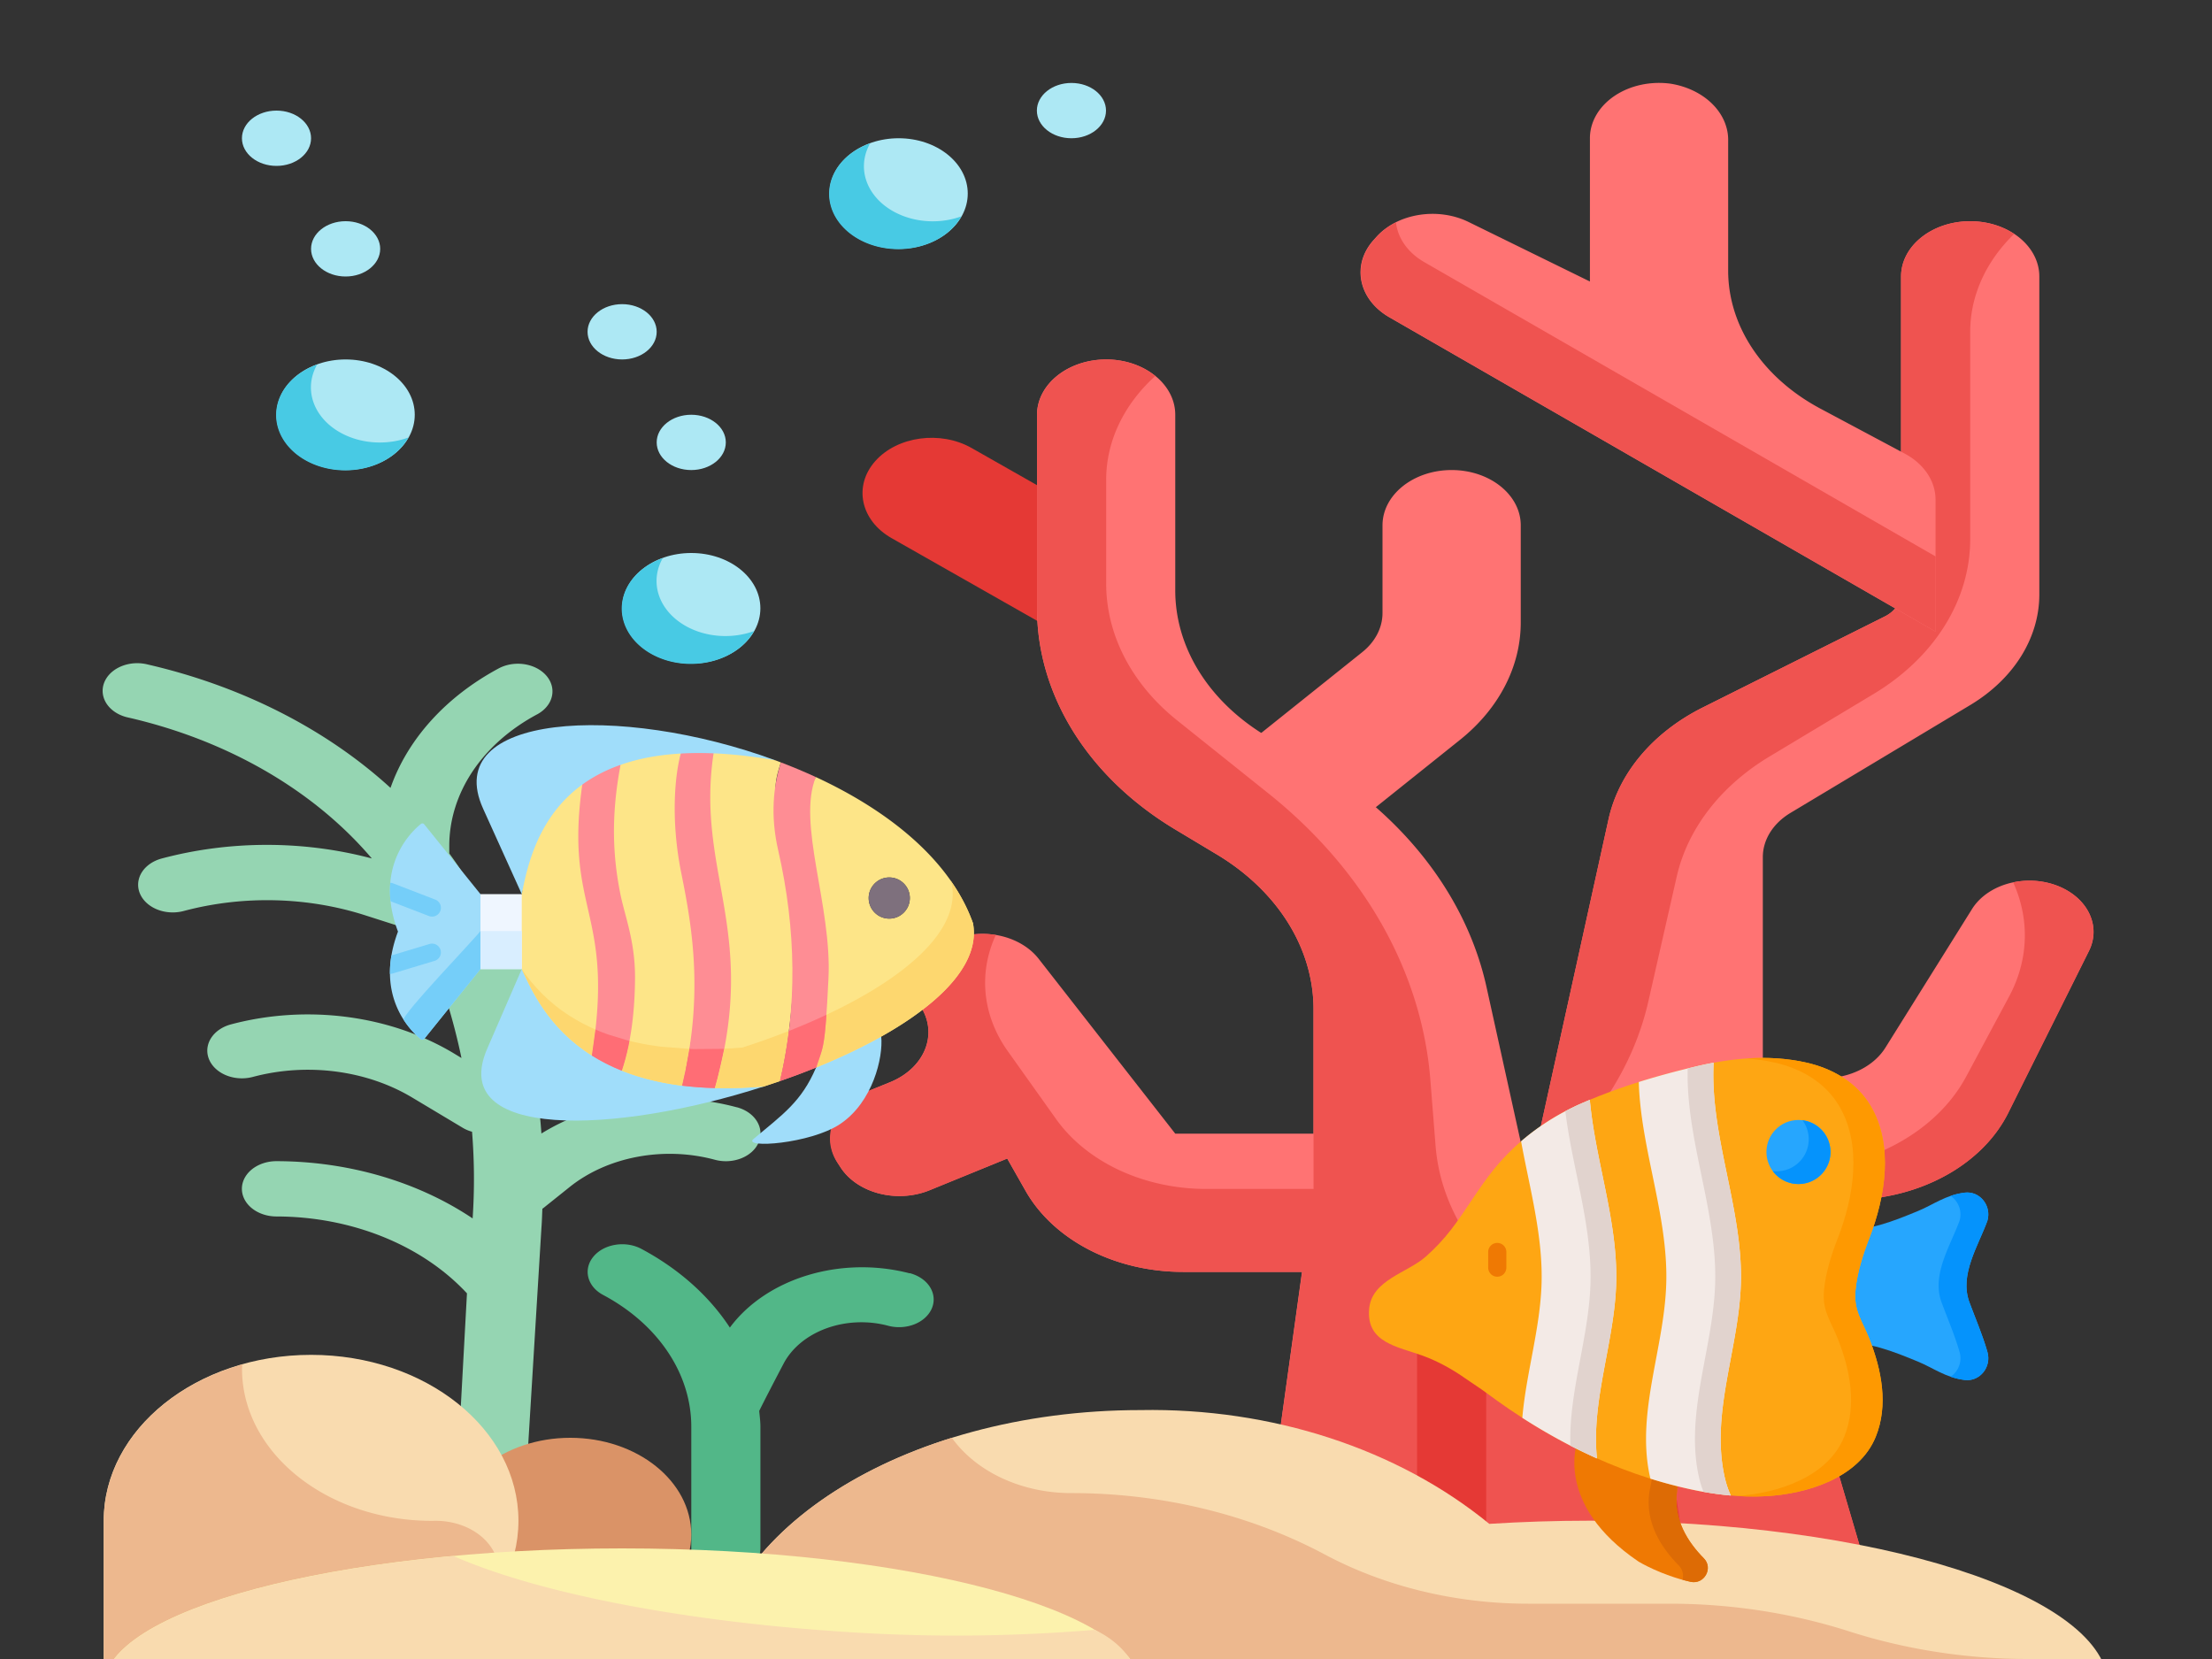 <svg xmlns="http://www.w3.org/2000/svg" xmlns:xlink="http://www.w3.org/1999/xlink" width="544" height="408" viewBox="0 0 640 480" xmlns:v="https://vecta.io/nano"><rect x="0" y="0" width="640" height="480" fill="#333333" stroke="none"/><g transform="matrix(1.25 0 0 1 320 256)"><path d="M-31.103-126.375l39.12 27.78h0l-18.52 26.08h0l-39.12-27.78c-7.202-5.114-8.894-15.098-3.78-22.3s15.098-8.894 22.3-3.78z" fill="#e53935"/><path d="M152.03 96V-8a16 16 0 0 1 6.4-12.8l41.6-31.2a40 40 0 0 0 16-32v-92c0-8.837-7.163-16-16-16s-16 7.163-16 16v91.568a8 8 0 0 1-3.76 6.784L138.15-51.32a48 48 0 0 0-21.832 32.36l-18.4 104.296-9.84-55.736a104 104 0 0 0-47.304-70.12A52.65 52.65 0 0 1 16.03-85.184V-136c0-8.837-7.163-16-16-16s-16 7.163-16 16v56a80 80 0 0 0 32 64l9.6 7.2A56 56 0 0 1 48.03 36v36h-32l-31.624-50.6a15.35 15.35 0 0 0-21.52-4.64c-6.258 4.176-8.568 12.271-5.456 19.12 3.602 7.928.327 17.287-7.432 21.24l-5.376 2.736c-3.627 1.845-6.372 5.055-7.631 8.925s-.928 8.081.919 11.707l.6 1.176c1.846 3.626 5.058 6.369 8.927 7.627s8.08.925 11.705-.923l17.984-9.168 4.248 9.336A40 40 0 0 0 17.79 112h27.576L32.03 232h152z" fill="#ff7373"/><path d="M136.01 96.02l23.856 33.4-7.856-33.4v-2zM-22.712 48.176l11.2 19.672A40 40 0 0 0 23.24 88h24.8V36a56 56 0 0 0-22.4-44.8l-9.6-7.2a80 80 0 0 1-32-64v-56c.065-8.809 7.191-15.935 16-16 4.278.006 8.374 1.736 11.36 4.8a45.29 45.29 0 0 0-11.36 30v30a56 56 0 0 0 16.408 39.608L37.64-26.4a128.67 128.67 0 0 1 37.44 82.88l1.2 18.96c2.118 34.052 30.362 60.579 64.48 60.56h20.72l22.56 96h-152L45.4 112H17.8a40 40 0 0 1-36.424-23.488L-22.84 79.2l-18 9.2a15.37 15.37 0 0 1-20.64-6.72l-.64-1.2a15.05 15.05 0 0 1 6.552-20.552l5.6-2.808a16.18 16.18 0 0 0 7.36-21.28 15.75 15.75 0 0 1-1.36-6.32c.036-4.602 2.126-8.948 5.698-11.85s8.254-4.057 12.766-3.15a39.91 39.91 0 0 0 2.792 33.656zM200.03-159.98v60a56 56 0 0 1-22.4 44.8l-24 18.024A56 56 0 0 0 132.102-2.38l-6.576 36.16A95.35 95.35 0 0 1 97.91 85.348l18.4-104.296a48 48 0 0 1 21.832-32.36l42.12-26.328a8 8 0 0 0 3.76-6.784v-91.56c0-8.837 7.163-16 16-16a15.92 15.92 0 0 1 10.184 3.664c-6.581 7.976-10.179 17.995-10.176 28.336z" fill="#ef5350"/><path d="M32-40l27.312-27.312A16 16 0 0 0 64-78.624V-104c0-8.837 7.163-16 16-16s16 7.163 16 16v28.12a48 48 0 0 1-14.056 33.936L56-16zm103.98 95.97h30.112a16 16 0 0 0 14.312-8.848l20.056-40.12a14.85 14.85 0 0 1 21.504-5.712c5.839 3.891 8.152 11.342 5.544 17.856L208.78 66.058a40 40 0 0 1-32.176 24.8L135.98 95.97zm48.902-180.722l-19.496-13a48 48 0 0 1-21.376-39.936v-37.456a16.6 16.6 0 0 0-13.312-16.64A16 16 0 0 0 112.01-216v41.448L83.946-191.76c-7.174-4.401-16.532-2.492-21.408 4.368l-.664.928c-5.098 7.173-3.447 17.116 3.696 22.256l126.44 90.944v-38.176a16 16 0 0 0-7.128-13.312z" fill="#ff7373"/><path d="M209.984-.702a14.79 14.79 0 0 1 12 1.992c5.839 3.891 8.152 11.342 5.544 17.856L208.84 66.058a40 40 0 0 1-32.176 24.8L136.04 95.97l39.512-16.936a44.8 44.8 0 0 0 23.552-23.552l9.952-23.2c4.486-10.475 4.818-22.265.928-32.976zM73.63-180.188a15.87 15.87 0 0 1-6.512-11.448 15.88 15.88 0 0 0-4.52 4.264l-.664.928c-5.098 7.173-3.447 17.116 3.696 22.256l126.4 90.944v-21.752z" fill="#ef5350"/><g fill="#ade8f4"><circle cx="0" cy="0" r="2" transform="matrix(8 0 0 8 -176 -136)"/><circle cx="0" cy="0" r="2" transform="matrix(8 0 0 8 -96 -80)"/><circle cx="0" cy="0" r="2" transform="matrix(8 0 0 8 -48 -200)"/></g><g fill="#48cae4"><use xlink:href="#B"/><path d="M-88.03-71.97c-5.436.023-10.508-2.727-13.456-7.294s-3.364-10.322-1.104-15.266a16 16 0 0 0 4.276 30.465A16 16 0 0 0-81.47-73.41a15.92 15.92 0 0 1-6.56 1.44z"/><use xlink:href="#B" x="-128" y="64"/></g><path d="M-85.474 64.368a48.64 48.64 0 0 0-45.208 7.592 226.75 226.75 0 0 0-2.92-25.792l3.488-5.8a71.15 71.15 0 0 1 44.048-32.64 8 8 0 0 0-3.88-15.52c-19.389 4.793-36.535 16.119-48.552 32.072a234.65 234.65 0 0 0-3.504-11.592 117.73 117.73 0 0 0-10.008-21.76v-2.12a45.8 45.8 0 0 1 20.44-38.192 8 8 0 0 0-8.872-13.312A61.67 61.67 0 0 0-165.61-28.04a118.15 118.15 0 0 0-56.208-35.704 8 8 0 0 0-10.167 9.639 8 8 0 0 0 5.767 5.737A102.25 102.25 0 0 1-169.93-7.616c-15.78-5.252-32.836-5.252-48.616 0a8.01 8.01 0 0 0-2.79 13.589 8.01 8.01 0 0 0 7.846 1.611 61.09 61.09 0 0 1 41.992 1.232l12.752 5.104c.496 1.296 1.112 2.528 1.56 3.856a213.99 213.99 0 0 1 8 32.336l-1.784-1.352a56.32 56.32 0 0 0-51.568-8.376 8.01 8.01 0 0 0-2.784 13.593 8.01 8.01 0 0 0 7.848 1.607 40.25 40.25 0 0 1 36.904 5.984l11.76 8.8a7.89 7.89 0 0 0 2.072 1.08c.538 8.35.583 16.725.136 25.08A70.91 70.91 0 0 0-192.01 79.96a8 8 0 1 0 0 16 55.04 55.04 0 0 1 44.096 22.248l-2.312 52.96a8 8 0 0 0 7.488 8.48h.504a8 8 0 0 0 8-7.496l3.552-72.84c.12-1.88.152-3.752.224-5.6 0-.04.088-.048.128-.088l6.112-6.112a32.72 32.72 0 0 1 33.704-7.952c4.197 1.398 8.734-.871 10.132-5.068s-.871-8.734-5.068-10.132z" fill="#95d5b2"/><path d="M-45.462 112.408a35.54 35.54 0 0 0-41.6 15.704c-4.81-9.184-11.849-17.013-20.472-22.768-3.676-2.452-8.644-1.46-11.096 2.216s-1.46 8.644 2.216 11.096c12.776 8.502 20.444 22.838 20.424 38.184V192a8 8 0 1 0 16 0v-35.2c0-1.544-.168-3.056-.28-4.576 1.224-3.104 3.36-8.256 5.688-13.792a19.53 19.53 0 0 1 24.064-10.88 8.01 8.01 0 1 0 5.056-15.2z" fill="#52b788"/><path d="M80 192.734a8 8 0 0 1-8-8V128.03a8 8 0 1 1 16 0v56.704a8 8 0 0 1-8 8zm45.752 7.632a8 8 0 0 1-7.936-7.048l-5.76-48.344a8 8 0 0 1 15.888-1.888l5.76 48.336a8 8 0 0 1-7 8.896c-.304.032-.64.048-.952.048z" fill="#e53935"/><g fill="#ade8f4"><circle cx="0" cy="0" r="1" transform="matrix(8 0 0 8 -96 -128)"/><circle cx="0" cy="0" r="1" transform="matrix(8 0 0 8 -176 -184)"/><circle cx="0" cy="0" r="1" transform="matrix(8 0 0 8 -192 -216)"/><circle cx="0" cy="0" r="1" transform="matrix(8 0 0 8 -112 -160)"/><circle cx="0" cy="0" r="1" transform="matrix(8 0 0 8 -8 -224)"/></g><circle cx="0" cy="0" r="3.5" fill="#da9367" transform="matrix(8 0 0 8 -124 188)"/><path d="M-232 184c0-26.51 21.49-48 48-48s48 21.49 48 48-21.49 48-48 48h-48z" fill="#f9dbaf"/><path d="M-155.98 184.03c-24.301 0-44-19.699-44-44 0-.416.048-.8.064-1.232-19.196 6.756-32.045 24.882-32.064 45.232v48h39.728a59.37 59.37 0 0 0 45.704-20.664 52.8 52.8 0 0 0 3.76-5.048c2.867-4.587 2.958-10.384.236-15.059s-7.808-7.458-13.212-7.229z" fill="#edb88e"/><path d="M112 183.98c-8 0-15.744.328-23.28.92C67.545 163.204 38.308 151.281 8 151.98c-55.2 0-100 35.816-100 80h324c0-26.512-53.728-48-120-48z" fill="#f9dbaf"/><path d="M232 232H-92c0-31.6 22.96-59.04 56.32-72A31.84 31.84 0 0 0-8 176c20.873-.011 41.281 6.17 58.64 17.76A84.88 84.88 0 0 0 97.68 208h32.8a111.75 111.75 0 0 1 41.52 8 111.75 111.75 0 0 0 41.52 8h16.8c1.099 2.525 1.67 5.247 1.68 8z" fill="#edb88e"/><path d="M8 232c0-22.088-53.728-40-120-40s-120 17.912-120 40z" fill="#fcf2ad"/><path d="M8 232.04h-240c0-17.52 33.84-32.4 80.96-37.84 18.56 10.24 51.04 18.56 88.4 21.76a309.65 309.65 0 0 0 60-.4A21.55 21.55 0 0 1 8 232.04z" fill="#f9dbaf"/></g><g fill-rule="evenodd"><path d="M150.959 280.391l3.035-12.189-3.035-9.511h-11.948l-2.072 10.85 2.072 10.85z" fill="#eff6ff"/><path d="M139.007 258.689v21.699l-16.266 20.194a.68.68 0 0 1-.95.107c-1.987-1.585-8.815-7.828-8.966-18.908-.024-1.669.105-3.447.425-5.34.364-2.155.979-4.456 1.9-6.903-1.196-3.175-1.873-6.105-2.158-8.79a27.73 27.73 0 0 1-.075-5.34c.84-9.901 6.999-15.525 8.872-17.02a.68.68 0 0 1 .952.106z" fill="#a0ddfa"/><path d="M122.739 300.585l16.266-20.194v-11.014c-1.281 1.888-23.029 24.436-22.191 25.728 1.922 2.969 4.014 4.823 4.974 5.589.339.27.951-.109.951-.109z" fill="#75cef9"/><path d="M243.095 325.205c9.453-6.331 12.478-19.31 11.871-25.284h-11.81c-.289.125-6.71 8.827-6.999 8.942-.019.01-.029.01-.048.019-4.23 9.877-9.51 13.461-18.096 20.659-3.324 2.785 16.467 1.446 25.082-4.336zm-92.138-44.811l-10.002 23.049c-11.466 26.421 36.866 24.803 79.985 10.927-24.05-3.604-46.636-11.823-69.983-33.976zm73.327-60.428c-45.008-16.554-96.972-13.529-84.504 14.01l11.177 24.706c9.501-33.552 40.585-37.801 73.327-38.717z" fill="#a0ddfa"/><path d="M171.241 305.391c9.221-40.702-5.608-40.403-2.765-78.388-12.806 9.299-15.879 23.463-17.517 31.683v21.7c2.765 5.984 7.641 17.027 20.283 25.005zm54.404 7.398c5.039-21.054 5.434-50.184 1.648-66.709-3.796-16.535-3.536-18.703-1.359-25.497l-1.638-.617c-6.523-1.137-12.449-1.783-17.836-2.004-8.055 34.236 10.194 51.003.376 96.84 4.346.116 9.048-.019 14.116-.443l4.692-1.571zm11.387-4.294c26.498-10.888 47.291-26.133 44.487-41.376-6.504-18.26-24.417-32.55-45.47-42.292-8.614 13.172 5.752 51.475.116 84.025l.867-.357zm24.465-44.46c-2.322 2.332-6.09 2.332-8.421 0a5.95 5.95 0 0 1 0-8.412c2.332-2.332 6.099-2.332 8.421 0 2.332 2.322 2.332 6.09 0 8.412zm-64.154 50.074c6.273-25.988 5.405-45.202 2.158-61.217-3.247-16.024-4.114-29.283-2.505-34.872-6.793.385-12.555 1.551-17.45 3.276-9.809 34.198 8.605 56.611.366 88.476 4.915 1.966 10.677 3.488 17.431 4.336z" fill="#fde588"/><path d="M253.075 264.038c2.332 2.332 6.099 2.332 8.421 0 2.332-2.322 2.332-6.09 0-8.412-2.322-2.332-6.09-2.332-8.421 0a5.95 5.95 0 0 0 0 8.412z" fill="#7e707d"/><path d="M179.907 309.775c2.197-6.543 3.748-15.225 3.825-26.672.077-10.783-2.978-18.077-4.268-24.571-2.091-10.513-2.775-22.124.077-37.233-4.326 1.513-7.978 3.469-11.062 5.705-5.261 36.896 9.501 36.568 2.765 78.388 2.553 1.609 5.425 3.093 8.662 4.384zm26.926 5.029c12.921-45.269-5.589-62.084-.376-96.84-3.363-.135-6.514-.116-9.462.058-1.609 5.589-3.103 18.684.144 34.708 3.247 16.015 6.475 35.392.202 61.38a98.07 98.07 0 0 0 9.491.694z" fill="#fe8d94"/><path d="M237.029 308.497c26.498-10.888 47.291-26.133 44.487-41.376-1.561-4.394-3.787-8.557-6.562-12.478l.443 1.185c2.573 13.962-14.646 27.915-37.916 38.534-.106 4.895-.501 9.751-1.32 14.492l.867-.357zm-39.688 5.625l1.089-4.876 1.031-5.762-8.229-.655a78.11 78.11 0 0 1-9.106-1.667l-.26 1.349c-.559 2.679-1.224 5.097-1.956 7.275 4.914 1.966 10.676 3.488 17.431 4.336z" fill="#fdd76f"/><path d="M206.837 314.816l.819-2.997 1.908-8.393-.761.038-8.084.067-1.127-.038c-.038 0-.087 0-.125-.01l-1.031 5.762-1.079 4.866-.01.01c2.968.366 6.128.607 9.491.694z" fill="#ff6d75"/><path d="M220.952 314.374l4.693-1.571c1.002-4.182 1.821-8.682 2.457-13.336v-.01l.144-1.166c-2.852 1.127-5.772 2.197-8.72 3.219l-4.693 1.571c-1.802.154-3.556.27-5.271.347-.511 2.688-1.146 5.483-1.908 8.393l-.819 2.997c4.346.115 9.048-.02 14.116-.444z" fill="#fdd76f"/><path d="M236.165 308.849c2.043-6.437 2.505-4.673 3.536-25.747 1.031-21.064-9.154-44.826-3.652-58.278-3.305-1.522-6.687-2.939-10.108-4.24-2.178 6.793-3.112 15.331-.771 25.497 5.242 22.885 5.521 45.655.482 66.709 3.575-1.233 7.092-2.553 10.512-3.941z" fill="#fe8d94"/><path d="M236.161 308.858c1.609-5.088 2.245-5.059 2.949-15.244a186.99 186.99 0 0 1-8.19 3.594l-.877.357-1.792.723c-.598 4.914-1.465 9.761-2.602 14.512 3.575-1.233 7.092-2.553 10.512-3.941z" fill="#ff6d75"/><path d="M171.24 305.399l1.041-7.526c-2.63-1.147-5.01-2.409-7.159-3.767-6.542-4.124-11.004-9.067-14.164-13.712 2.765 5.984 7.641 17.027 20.283 25.005z" fill="#fdd76f"/><path d="M179.91 309.789c.732-2.178 1.397-4.596 1.956-7.275l.26-1.349-.549-.135-5.656-1.725-2.129-.8-1.06-.443-.443-.183-1.041 7.526c2.553 1.609 5.425 3.093 8.662 4.384z" fill="#ff6d75"/><path d="M139.012 269.377h11.948v11.014h-11.948z" fill="#d9eeff"/></g><path d="M127.394 263.568a2.55 2.55 0 0 1-2.379 1.635 2.56 2.56 0 0 1-.918-.17l-11.108-4.279a27.73 27.73 0 0 1-.075-5.34 2.45 2.45 0 0 1 .826.167l12.189 4.694a2.55 2.55 0 0 1 1.465 3.294zm-1.648 14.439l-12.189 3.671a2.52 2.52 0 0 1-.738.109c-.024-1.669.105-3.447.425-5.34l11.03-3.321a2.55 2.55 0 0 1 3.178 1.703c.404 1.349-.357 2.77-1.706 3.178z" fill="#75cef9"/><g transform="matrix(.35 0 0 .35 485.68 381.93)"><path d="M-83.557 100.062s-20.139 51.881 50.458 99.63c0 0 18.218 11.139 42.932 16.695 11.252 2.53 19.1-11.252 10.986-19.449C7.58 183.563-4.609 164.574-1.317 141.631l.984-17.454-75.065-40.876z" fill="#ef7903"/><path d="M9.825 216.377l-6.627-1.656c1.082-3.968.293-8.446-3.206-11.975-14.474-14.626-27.815-35.398-24.21-60.495l5.558-28.058 18.314 9.971-.983 17.459c-3.291 22.943 8.9 41.927 22.135 55.308 8.117 8.194.269 21.975-10.981 19.446z" fill="#dd6b05"/><path d="M134.37-74.868c21.977 1.774 43.528-7.045 63.516-15.276 12.828-5.283 22.658-13.198 38.575-15.159 12.451-1.535 22.384 10.689 18.798 23.188-7.57 20.878-23.341 44.695-14.86 67.48 5.018 13.481 10.885 27.131 14.86 40.985 3.586 12.498-6.348 24.722-18.798 23.188-15.917-1.961-25.747-9.876-38.575-15.159-19.988-8.232-41.539-17.051-63.516-15.276l-4.653.358v-94.685z" fill="#26a6fe"/><path d="M255.254 26.347c3.589 12.504-6.345 24.72-18.797 23.188a57.34 57.34 0 0 1-11.63-2.684c6.242-4.134 9.769-12.257 7.404-20.504-3.979-13.851-9.851-27.497-14.869-40.978-8.473-22.787 7.291-46.602 14.869-67.487 2.365-8.237-1.162-16.37-7.404-20.494a56.67 56.67 0 0 1 11.63-2.694c12.453-1.532 22.386 10.694 18.797 23.188-7.568 20.885-23.332 44.7-14.859 67.487 5.018 13.481 10.89 27.127 14.859 40.978z" fill="#0593fc"/><path d="M-255.822-9.372c2.192-23.818 31.566-29.545 46.82-43.079 7.686-6.82 14.58-14.116 20.863-22.261 12.542-16.262 22.671-34.258 35.647-50.199 19.304-23.715 44.396-41.967 72.317-54.261 10.307-4.538 20.809-8.628 31.436-12.354 20.739-7.27 41.953-13.123 63.334-18.17 29.792-7.033 60.857-9.935 90.98-3.128 21.473 4.853 41.204 16.071 52.82 35.278 19.704 32.582 12.409 75.984-.647 109.561-5.172 13.302-10.071 28.322-11.508 43.151-1.672 17.249 5.431 25.166 11.508 40.594 10.045 25.502 15.787 54.548 5.226 80.648-13.872 34.278-57.12 47.368-90.888 49.197-21.135 1.145-42.314-1.338-62.95-5.846-61.318-13.396-117.888-42.105-168.146-79.611-5.269-3.932-11.592-7.865-17.215-11.836-10.717-7.569-22.999-14.352-35.354-18.852-20.635-7.515-46.836-10.658-44.243-38.832z" fill="#fea613"/><path d="M157.751 15.756c10.046 25.502 15.784 54.551 5.224 80.649-13.872 34.283-57.122 47.374-90.891 49.204-7.866.422-15.733.35-23.589-.154 33.379-2.324 74.891-15.589 88.423-49.05 10.561-26.098 4.823-55.148-5.224-80.649-6.077-15.424-13.172-23.342-11.507-40.587 1.44-14.838 6.334-29.851 11.507-43.158 13.059-33.574 20.35-76.978.648-109.555-11.609-19.209-31.342-30.427-52.813-35.281-7.702-1.738-15.476-2.848-23.26-3.414 16.484-1.111 33.029-.267 49.307 3.414 21.471 4.854 41.204 16.072 52.824 35.281 19.702 32.576 12.401 75.981-.648 109.555-5.172 13.306-10.077 28.319-11.507 43.158-1.677 17.245 5.429 25.163 11.506 40.587z" fill="#fe9901"/><circle cx="99.06" cy="-138.92" r="26.472" fill="#26a6fe"/><path d="M125.535-138.901c0 14.612-11.846 26.468-26.468 26.468-8.741 0-16.484-4.237-21.296-10.756 1.08.144 2.18.216 3.301.216 14.622 0 26.468-11.856 26.468-26.468a26.39 26.39 0 0 0-5.172-15.723 26.46 26.46 0 0 1 23.167 26.263z" fill="#0593fc"/><path d="M-149.923-35.822a7.5 7.5 0 0 1-7.5-7.5v-12.939a7.5 7.5 0 1 1 15 0v12.939a7.5 7.5 0 0 1-7.5 7.5z" fill="#ef7903"/><path d="M51.477-31.063C50.13 22.12 26.993 74.934 37.472 127.089c1.234 6.139 3.013 12.319 5.697 17.964-11.445-.997-22.818-2.848-34.037-5.296-10.972-2.396-21.79-5.285-32.443-8.627a81.37 81.37 0 0 1-.905-4.041C-34.705 74.934-11.558 22.12-10.211-31.063c1.409-55.744-21.162-110.676-22.725-165.71 15.671-4.936 31.558-9.152 47.528-12.926a293.46 293.46 0 0 1 14.355-3.023C25.738-152.33 53.019-92.195 51.477-31.063z" fill="#f3eae6"/><path d="M51.467-31.063C50.12 22.12 26.983 74.934 37.462 127.089c1.234 6.139 3.013 12.319 5.697 17.964-7.568-.658-15.106-1.697-22.592-3.033-1.954-4.792-3.342-9.872-4.36-14.931C5.729 74.934 28.865 22.12 30.212-31.063 31.713-90.591 5.883-149.184 7.497-207.982l7.085-1.717a293.46 293.46 0 0 1 14.355-3.023C25.728-152.33 53.009-92.195 51.467-31.063z" fill="#e1d3ce"/><path d="M-51.6-31.062c-1.234 48.865-20.874 97.421-15.918 145.432a448.64 448.64 0 0 1-21.975-10.55c-13.584-7.003-26.839-14.684-39.723-22.982 3.177-37.049 14.982-74.377 15.928-111.899.987-39.199-9.872-77.996-16.957-116.712 11.178-9.645 23.486-17.954 36.577-24.875a208.26 208.26 0 0 1 13.481-6.519l6.766-2.9C-68.926-131.949-50.314-81.85-51.6-31.062z" fill="#f3eae6"/><path d="M-51.59-31.062c-1.234 48.865-20.874 97.421-15.918 145.432a448.64 448.64 0 0 1-21.975-10.55c-1.46-44.577 15.486-89.596 16.638-134.882 1.203-47.6-15.075-94.593-20.813-141.586a208.26 208.26 0 0 1 13.481-6.519l6.766-2.9C-68.916-131.949-50.304-81.85-51.59-31.062z" fill="#e1d3ce"/></g><defs ><path id="B" d="M-40.03-191.97c-5.436.023-10.508-2.727-13.456-7.294s-3.364-10.322-1.104-15.266a16 16 0 0 0 4.276 30.465 16 16 0 0 0 16.844-9.345 15.92 15.92 0 0 1-6.56 1.44z"/></defs></svg>